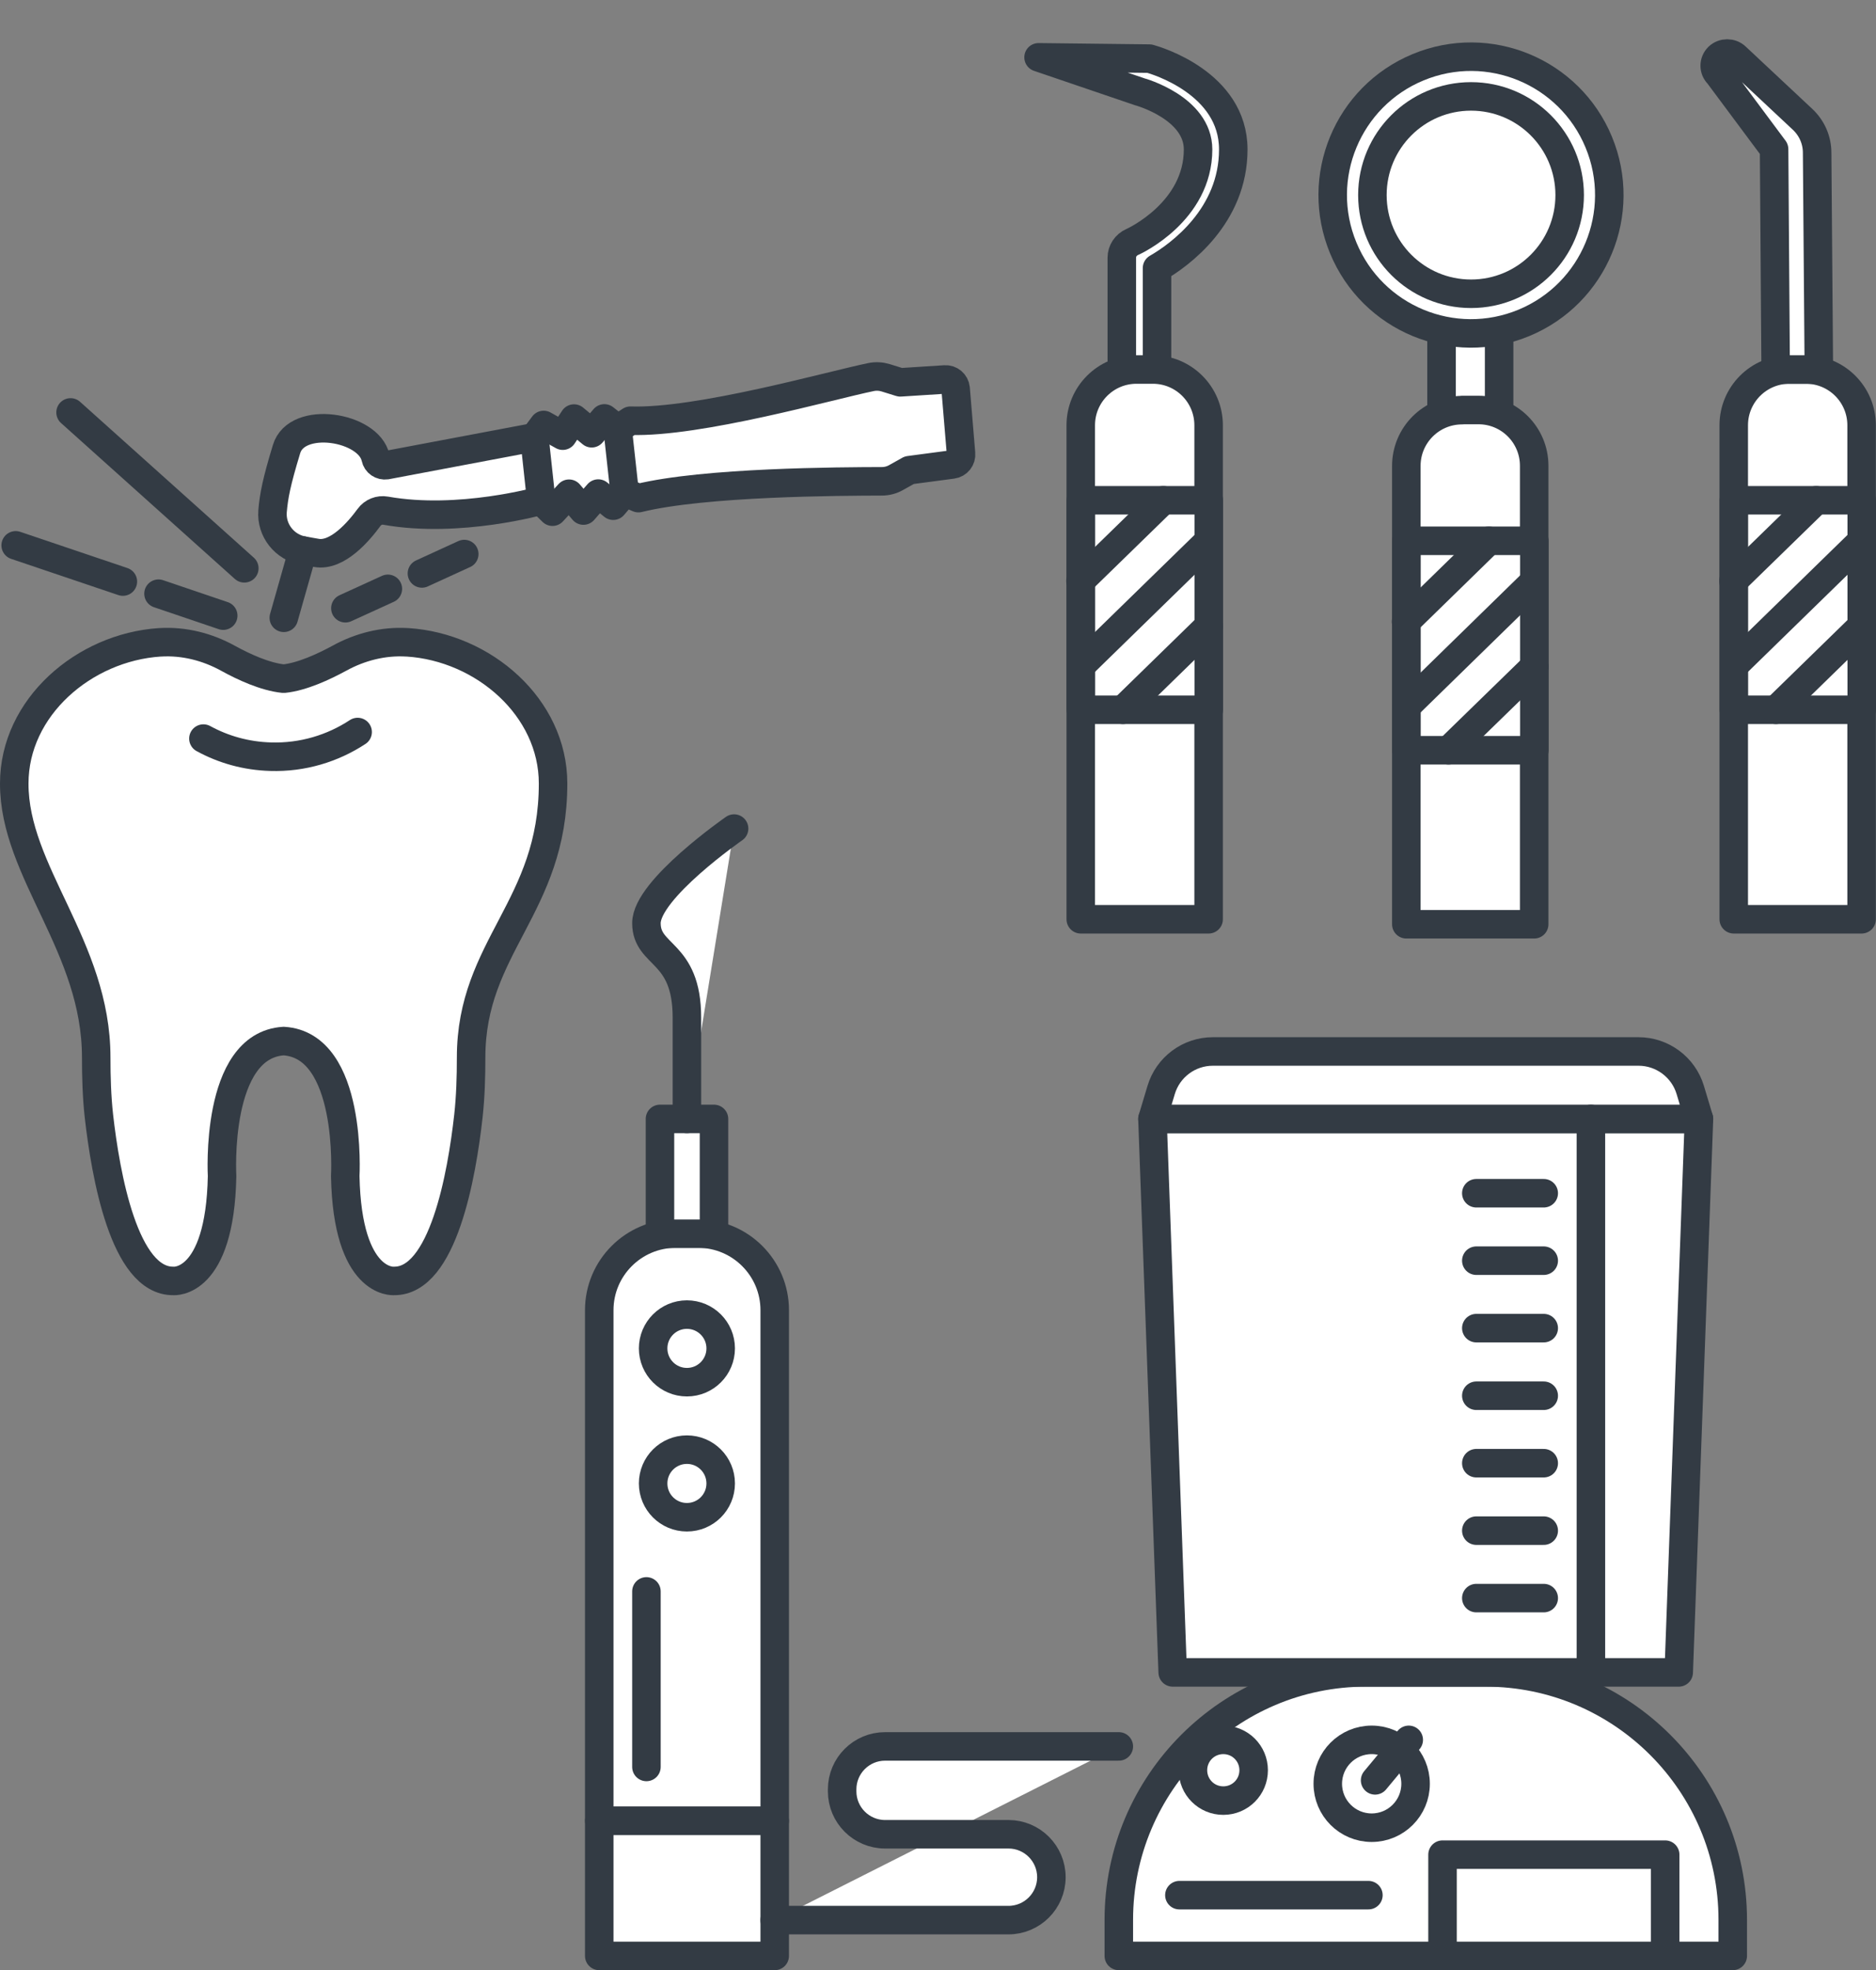 <?xml version="1.0" encoding="UTF-8"?> <svg xmlns="http://www.w3.org/2000/svg" id="BACKGROUND" viewBox="36.92 10.37 131.61 138.15"><rect x="36.92" y="10.37" width="131.61" height="138.15" fill="#808080" stroke="none"/><defs><style> .cls-1 { letter-spacing: -.01em; } .cls-2 { letter-spacing: .02em; } .cls-3 { letter-spacing: 0em; } .cls-4 { letter-spacing: .01em; } .cls-5 { letter-spacing: 0em; } .cls-6 { fill: #fff; stroke: #333B44; stroke-linecap: round; stroke-linejoin: round; stroke-width: 2px; } .cls-7 { font-family: MyriadPro-Regular, 'Myriad Pro'; font-size: 12px; } .cls-8 { letter-spacing: 0em; } .cls-9 { letter-spacing: 0em; } .cls-10 { letter-spacing: 0em; } </style></defs><g><g><g><path class="cls-6" d="M56.82,83.37c-4.85,.3-4.32,9.47-4.32,9.47-.15,7.66-3.41,7.35-3.41,7.35-3.45,.05-4.76-7.42-5.23-11.56-.15-1.36-.19-2.74-.19-4.11,0-7.79-5.76-13-5.75-19.21,0-5.34,4.89-9.55,10.21-9.9,.01,0,.02,0,.04,0,1.66-.1,3.3,.32,4.75,1.12,1.07,.59,2.59,1.3,3.9,1.43h0c1.3-.13,2.83-.85,3.9-1.43,1.45-.8,3.09-1.22,4.75-1.12,.01,0,.02,0,.04,0,5.33,.34,10.21,4.56,10.21,9.9,0,8.67-5.75,11.42-5.75,19.21,0,1.37-.04,2.75-.19,4.11-.46,4.14-1.78,11.61-5.23,11.56,0,0-3.26,.3-3.41-7.35,0,0,.53-9.17-4.32-9.47h0Z"></path><path class="cls-6" d="M62.01,61.7c-1.75,1.15-3.86,1.8-6.11,1.73-1.71-.05-3.3-.5-4.71-1.27"></path></g><g><path class="cls-6" d="M74.89,45.47l.79,.78,1.16-1.26,1.01,1.18,1.04-1.19,1.05,.85,.81-.94,.96,.41c4.64-1.14,14.17-1.17,17.08-1.18,.35,0,.69-.09,.99-.26l.93-.52,3.02-.4c.38-.05,.65-.39,.61-.77l-.38-4.56c-.04-.38-.37-.66-.75-.63l-3.13,.2-1.03-.32c-.33-.1-.68-.12-1.02-.05-2.84,.58-12.1,3.22-16.88,3.06l-.89,.58-.94-.74-.89,1.04-1.24-1.03-.79,1.2-1.34-.75-.64,.86"></path><g><path class="cls-6" d="M74.89,45.47l-.48-4.44-10.39,1.96c-.35,.05-.68-.17-.75-.52-.47-2.2-5.54-3.01-6.25-.6-.7,2.3-.89,3.28-.98,4.36-.1,1.33,.84,2.52,2.16,2.75l.92,.16c1.47,.26,2.98-1.52,3.69-2.49,.27-.37,.72-.55,1.17-.47,5.16,.92,10.9-.71,10.9-.71h0Z"></path><line class="cls-6" x1="56.83" y1="53.69" x2="58.17" y2="48.97"></line></g><line class="cls-6" x1="80.74" y1="44.89" x2="80.25" y2="40.44"></line></g><g><line class="cls-6" x1="38.02" y1="48.61" x2="45.54" y2="51.15"></line><line class="cls-6" x1="48.04" y1="52" x2="52.58" y2="53.54"></line></g><g><line class="cls-6" x1="61.15" y1="53.02" x2="64.13" y2="51.66"></line><line class="cls-6" x1="66.52" y1="50.58" x2="69.49" y2="49.22"></line></g><line class="cls-6" x1="41.87" y1="39.29" x2="54.06" y2="50.22"></line></g><g><path class="cls-6" d="M115.4,127.64h43.07v2.53c0,9.57-7.77,17.35-17.35,17.35h-8.37c-9.57,0-17.35-7.77-17.35-17.35v-2.53h0Z" transform="translate(273.88 275.16) rotate(180)"></path><polygon class="cls-6" points="117.77 88.83 156.11 88.83 154.69 127.64 119.19 127.64 117.77 88.83"></polygon><path class="cls-6" d="M122.01,84.1h29.86c1.67,0,3.15,1.1,3.63,2.7l.61,2.03h-38.34l.61-2.03c.48-1.6,1.95-2.7,3.63-2.7Z"></path><path class="cls-6" d="M78.96,96.88h12.31v35.81c0,2.96-2.41,5.37-5.37,5.37h-1.57c-2.96,0-5.37-2.41-5.37-5.37v-35.81h0Z" transform="translate(170.23 234.93) rotate(180)"></path><rect class="cls-6" x="83.22" y="88.83" width="3.79" height="8.05" transform="translate(170.23 185.71) rotate(180)"></rect><path class="cls-6" d="M85.11,88.83v-7.1c0-4.73-2.84-4.26-2.84-6.63s6.15-6.63,6.15-6.63"></path><rect class="cls-6" x="78.96" y="138.05" width="12.31" height="9.47" transform="translate(170.23 285.57) rotate(180)"></rect><path class="cls-6" d="M91.27,145.01h16.4c1.66,0,3.01-1.35,3.01-3.01h0c0-1.66-1.35-3.01-3.01-3.01h-8.66c-1.66,0-3.01-1.35-3.01-3.01v-.14c0-1.66,1.35-3.01,3.01-3.01h16.4"></path><line class="cls-6" x1="148.53" y1="88.83" x2="148.53" y2="127.64"></line><line class="cls-6" x1="145.22" y1="122.43" x2="140.49" y2="122.43"></line><line class="cls-6" x1="145.22" y1="117.7" x2="140.49" y2="117.7"></line><line class="cls-6" x1="145.22" y1="112.97" x2="140.49" y2="112.97"></line><line class="cls-6" x1="145.22" y1="108.24" x2="140.49" y2="108.24"></line><line class="cls-6" x1="145.22" y1="103.5" x2="140.49" y2="103.5"></line><line class="cls-6" x1="145.22" y1="98.77" x2="140.49" y2="98.77"></line><line class="cls-6" x1="145.22" y1="94.04" x2="140.49" y2="94.04"></line><circle class="cls-6" cx="85.11" cy="104.92" r="2.37"></circle><path class="cls-6" d="M87.48,114.39c0,1.31-1.06,2.37-2.37,2.37s-2.37-1.06-2.37-2.37,1.06-2.37,2.37-2.37,2.37,1.06,2.37,2.37Z"></path><line class="cls-6" x1="82.27" y1="134.27" x2="82.27" y2="121.96"></line><path class="cls-6" d="M124.87,134.5c0,1.18-.95,2.13-2.13,2.13s-2.13-.95-2.13-2.13,.95-2.13,2.13-2.13,2.13,.95,2.13,2.13Z"></path><circle class="cls-6" cx="133.15" cy="135.45" r="3.08"></circle><line class="cls-6" x1="135.75" y1="132.37" x2="133.39" y2="135.21"></line><line class="cls-6" x1="119.66" y1="143.26" x2="132.92" y2="143.26"></line><rect class="cls-6" x="138.12" y="140.42" width="15.62" height="7.1"></rect></g><g><g><rect class="cls-6" x="138.05" y="31.45" width="4.04" height="9.69"></rect><path class="cls-6" d="M139.5,39.12h1.14c2.16,0,3.91,1.75,3.91,3.91v32.15h-8.97V43.04c0-2.16,1.75-3.91,3.91-3.91Z"></path><circle class="cls-6" cx="140.12" cy="24.05" r="9.7" transform="translate(1.46 55.45) rotate(-22.5)"></circle><circle class="cls-6" cx="140.12" cy="24.05" r="6.92"></circle><rect class="cls-6" x="135.59" y="48.29" width="8.97" height="14.69"></rect><line class="cls-6" x1="144.56" y1="57.12" x2="138.54" y2="62.98"></line><line class="cls-6" x1="144.52" y1="51.18" x2="135.61" y2="59.88"></line><line class="cls-6" x1="141.37" y1="48.29" x2="135.56" y2="53.96"></line></g><g><path class="cls-6" d="M162.47,36.28h1.14c2.16,0,3.91,1.75,3.91,3.91v34.64h-8.97V40.19c0-2.16,1.75-3.91,3.91-3.91Z"></path><rect class="cls-6" x="158.56" y="45.45" width="8.97" height="14.69"></rect><line class="cls-6" x1="167.53" y1="54.27" x2="161.51" y2="60.14"></line><line class="cls-6" x1="167.49" y1="48.34" x2="158.58" y2="57.03"></line><line class="cls-6" x1="164.34" y1="45.45" x2="158.53" y2="51.11"></line><path class="cls-6" d="M157.47,15.58c-.34-.33-.34-.87,0-1.21,.34-.33,.9-.33,1.24,0l4.67,4.37c.65,.61,1.02,1.45,1.02,2.34l.12,15.2h-3.03l-.11-15.45-3.91-5.25Z"></path></g><g><path class="cls-6" d="M116.86,38.99c-.69,0-1.24-.54-1.24-1.21v-9.34c0-.47,.28-.9,.73-1.1,.19-.08,4.62-2.15,4.62-6.49,0-2.9-4.03-4.03-4.08-4.04l-7.11-2.42,7.78,.09c.44,.12,5.88,1.71,5.88,6.37s-3.73,7.39-5.35,8.32v8.62c0,.67-.56,1.21-1.24,1.21Z"></path><path class="cls-6" d="M116.66,36.28h1.14c2.16,0,3.91,1.75,3.91,3.91v34.64h-8.97V40.19c0-2.16,1.75-3.91,3.91-3.91Z"></path><rect class="cls-6" x="112.75" y="45.45" width="8.97" height="14.69"></rect><line class="cls-6" x1="121.72" y1="54.27" x2="115.7" y2="60.14"></line><line class="cls-6" x1="121.68" y1="48.34" x2="112.77" y2="57.03"></line><line class="cls-6" x1="118.53" y1="45.45" x2="112.72" y2="51.11"></line></g></g></g></svg> 